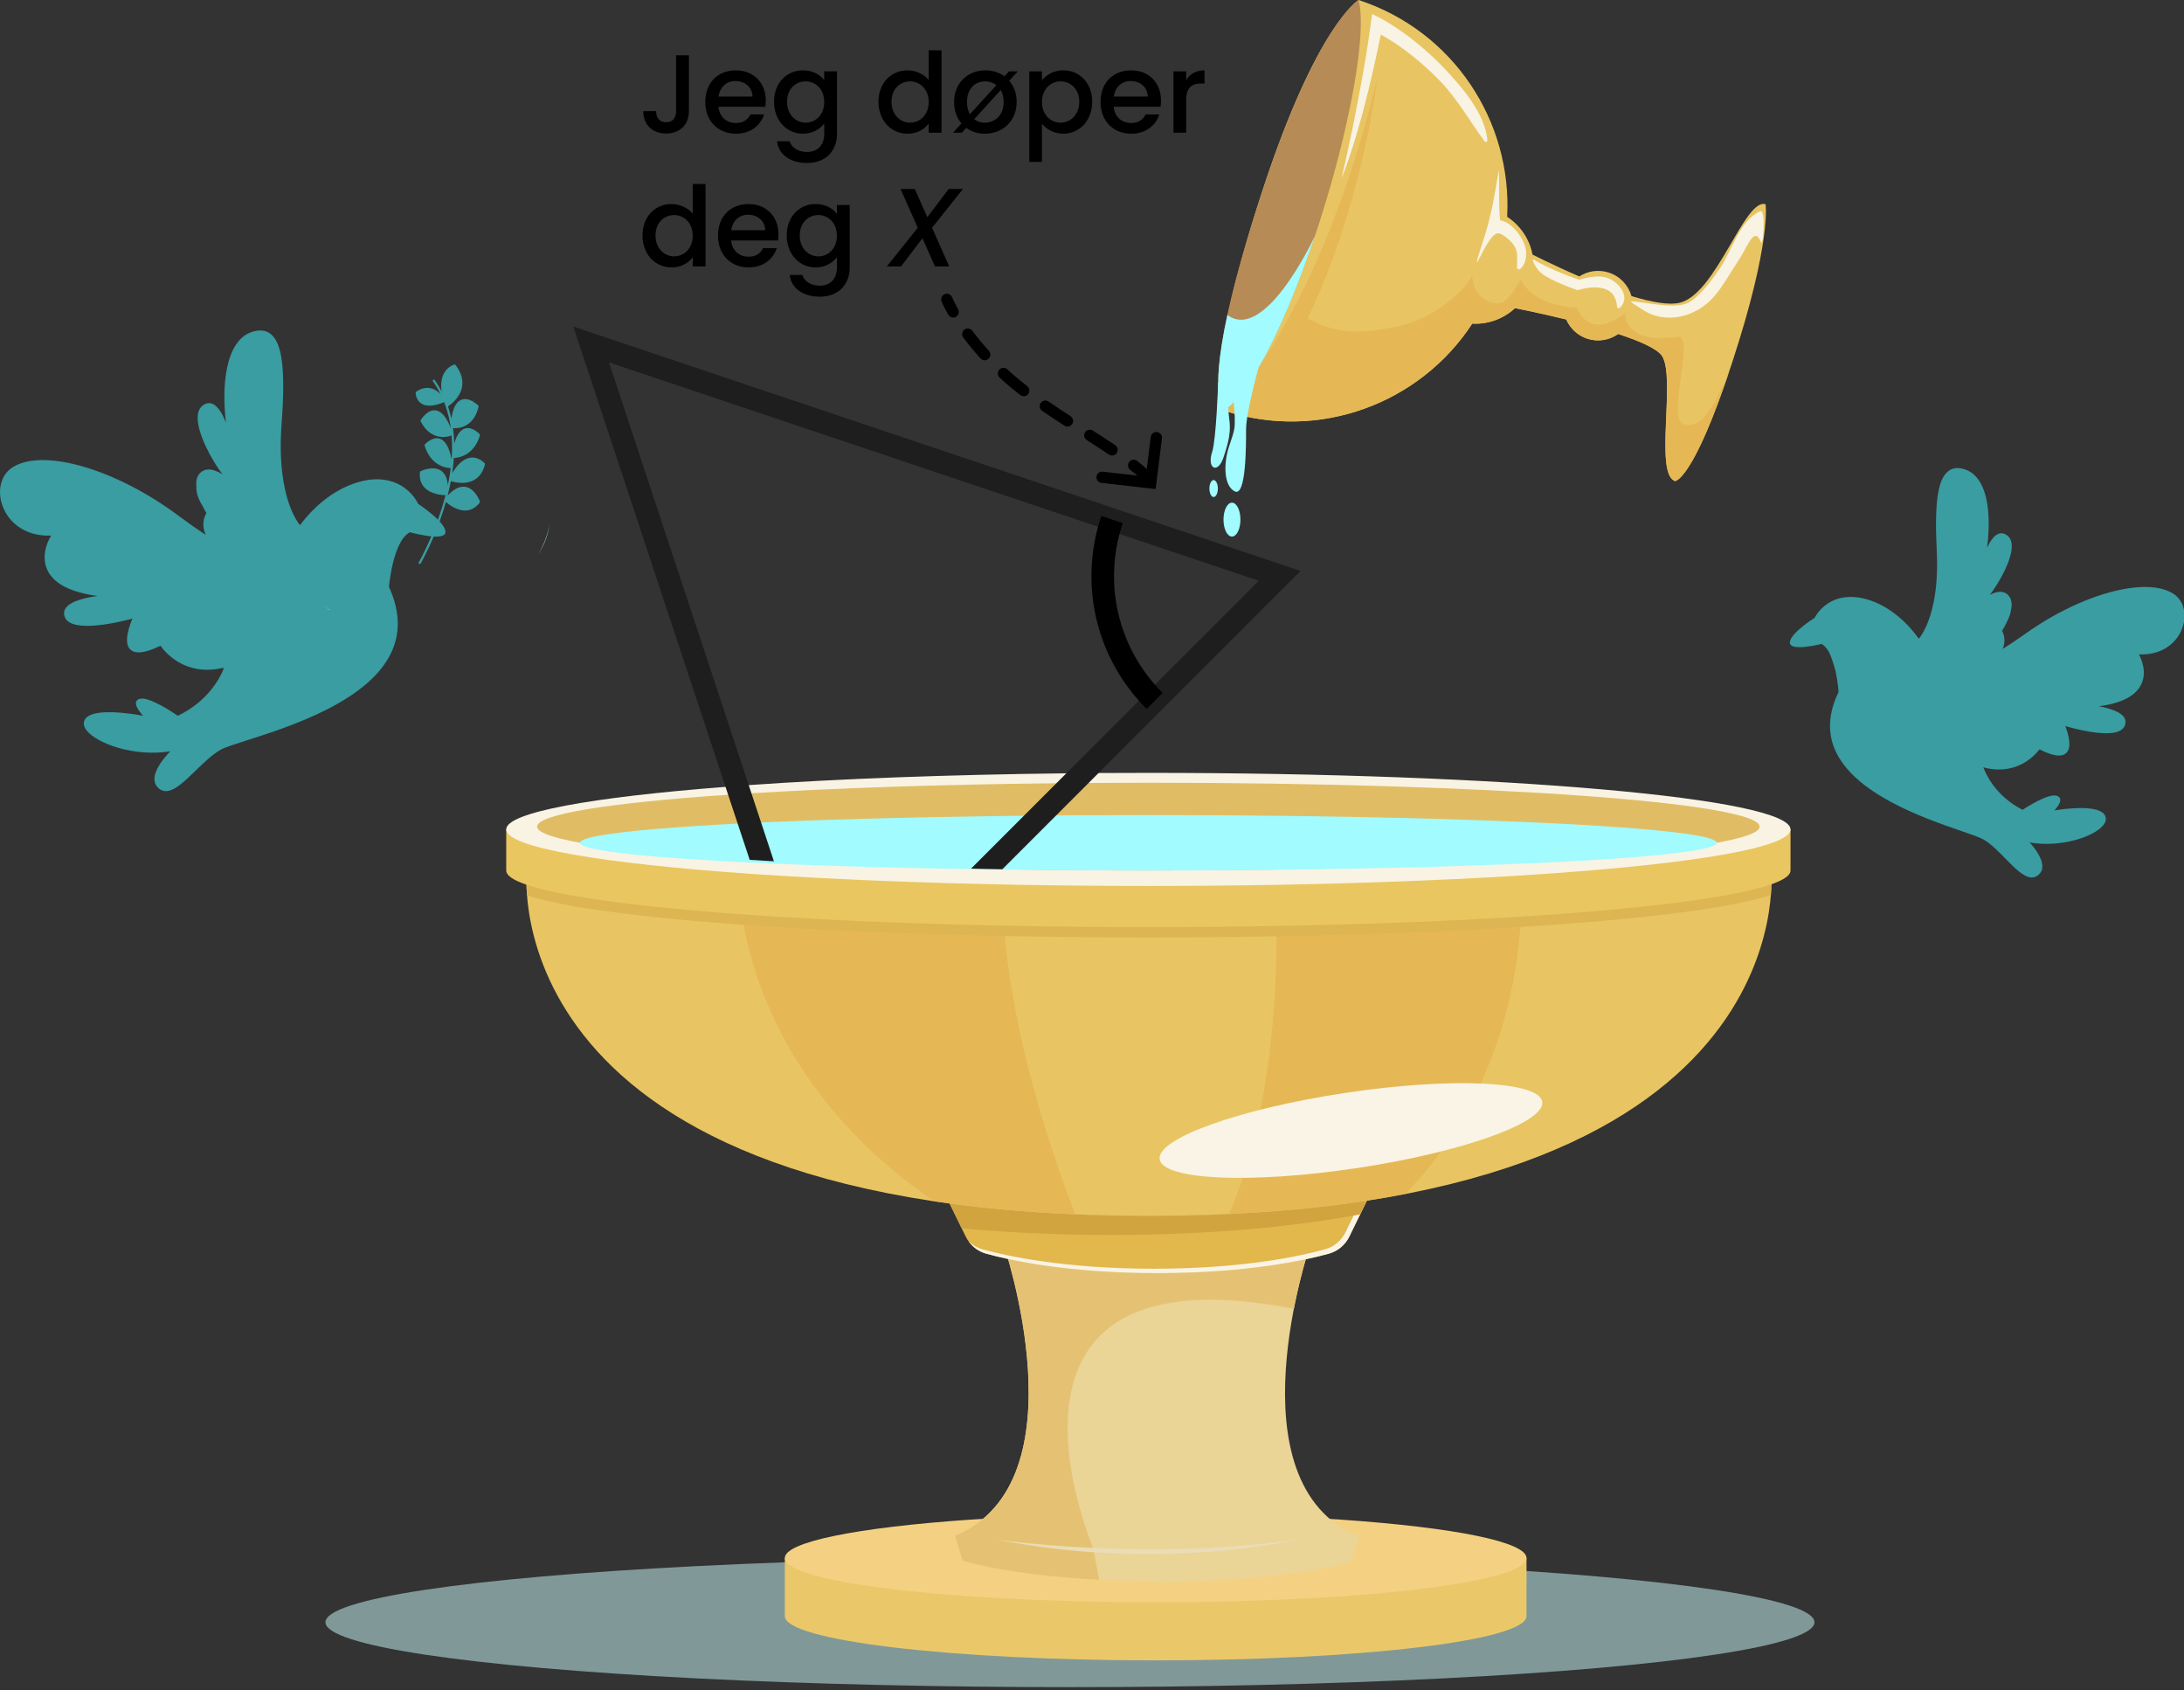 <svg version="1.1" id="Layer_1" xmlns="http://www.w3.org/2000/svg" xmlns:xlink="http://www.w3.org/1999/xlink" x="0px" y="0px" viewBox="0 0 835 646" style="enable-background:new 0 0 835 646;" xml:space="preserve">
<rect x="0" y="0" width="835" height="646" fill="#333333" stroke="none"/>
<style type="text/css">
	.st0{enable-background:new    ;}
	.st1{fill:#819898;}
	.st2{fill:#EAC86A;}
	.st3{fill:#F4D182;}
	.st4{fill:#EAD496;}
	.st5{fill:#E5C273;}
	.st6{fill:#E2B74B;}
	.st7{fill:#F9F4E5;}
	.st8{fill:#D1A43F;}
	.st9{fill:#E8C562;}
	.st10{fill:#E5B855;}
	.st11{fill:#FFC043;}
	.st12{fill:#DDB552;}
	.st13{fill:#EAC660;}
	.st14{fill:#F9F3E4;}
	.st15{fill:#E0BD65;}
	.st16{fill:#A1FBFF;}
	.st17{fill:#EADCB7;}
	.st18{fill:#399DA2;}
	.st19{fill:#A7EAE2;}
	.st20{fill:#1E1E1E;}
	.st21{fill:#B78B55;}
</style>
<g class="st0">
	<path d="M258.49,21.14h4.9v21.33c0,5.36-3.62,8.56-8.73,8.56s-8.73-3.19-8.73-8.56h4.9c0.04,2.47,1.23,4.26,3.83,4.26
		c2.6,0,3.83-1.79,3.83-4.26V21.14z"></path>
	<path d="M281.36,51.11c-6.73,0-11.71-4.77-11.71-12.13s4.77-12.09,11.71-12.09c6.68,0,11.41,4.64,11.41,11.54
		c0,0.81-0.04,1.58-0.17,2.38h-17.92c0.34,3.87,3.11,6.21,6.68,6.21c2.98,0,4.64-1.45,5.53-3.28h5.24
		C290.81,47.83,287.1,51.11,281.36,51.11z M274.72,36.89h12.98c-0.08-3.62-2.94-5.92-6.56-5.92
		C277.87,30.97,275.23,33.18,274.72,36.89z"></path>
	<path d="M306.99,26.88c3.83,0,6.68,1.79,8.13,3.79v-3.41h4.9V51.1c0,6.39-4.13,11.2-11.45,11.2c-6.26,0-10.9-3.11-11.49-8.3h4.81
		c0.72,2.43,3.32,4.09,6.68,4.09c3.75,0,6.56-2.3,6.56-6.98v-3.92c-1.49,2-4.3,3.92-8.13,3.92c-6.17,0-11.07-4.98-11.07-12.22
		S300.82,26.88,306.99,26.88z M308.01,31.1c-3.62,0-7.11,2.72-7.11,7.79s3.49,8,7.11,8c3.66,0,7.11-2.85,7.11-7.92
		C315.12,33.95,311.67,31.1,308.01,31.1z"></path>
	<path d="M346.97,26.88c3.06,0,6.3,1.45,8.09,3.66V19.22h4.9v31.5h-4.9v-3.53c-1.49,2.13-4.3,3.92-8.13,3.92
		c-6.17,0-11.07-4.98-11.07-12.22S340.76,26.88,346.97,26.88z M347.95,31.1c-3.62,0-7.11,2.72-7.11,7.79s3.49,8,7.11,8
		c3.66,0,7.11-2.85,7.11-7.92C355.06,33.95,351.61,31.1,347.95,31.1z"></path>
	<path d="M376.52,51.11c-2.72,0-5.19-0.81-7.11-2.21l-1.7,1.83h-3.36l3.24-3.53c-1.79-2.09-2.81-4.9-2.81-8.22
		c0-7.37,5.28-12.09,11.96-12.09c2.77,0,5.28,0.81,7.28,2.26l1.75-1.87h3.36l-3.28,3.58c1.79,2.04,2.85,4.81,2.85,8.13
		C388.7,46.34,383.25,51.11,376.52,51.11z M370.82,43.66l10.13-11.11c-1.23-0.98-2.77-1.45-4.3-1.45c-3.66,0-6.94,2.55-6.94,7.88
		C369.71,40.89,370.14,42.42,370.82,43.66z M383.72,38.97c0-1.87-0.43-3.36-1.11-4.55l-10.17,11.15c1.15,0.89,2.55,1.32,4.09,1.32
		C380.14,46.89,383.72,44.29,383.72,38.97z"></path>
	<path d="M406.54,26.88c6.17,0,11.03,4.77,11.03,12s-4.85,12.22-11.03,12.22c-3.87,0-6.64-1.96-8.17-3.79v14.56h-4.85v-34.6h4.85
		v3.45C399.86,28.76,402.71,26.88,406.54,26.88z M405.48,31.1c-3.62,0-7.11,2.85-7.11,7.88c0,5.07,3.49,7.92,7.11,7.92
		c3.66,0,7.15-2.94,7.15-8S409.14,31.1,405.48,31.1z"></path>
	<path d="M432.47,51.11c-6.73,0-11.71-4.77-11.71-12.13s4.77-12.09,11.71-12.09c6.68,0,11.41,4.64,11.41,11.54
		c0,0.81-0.04,1.58-0.17,2.38h-17.92c0.34,3.87,3.11,6.21,6.68,6.21c2.98,0,4.64-1.45,5.53-3.28h5.24
		C441.92,47.83,438.22,51.11,432.47,51.11z M425.83,36.89h12.98c-0.08-3.62-2.94-5.92-6.56-5.92
		C428.98,30.97,426.34,33.18,425.83,36.89z"></path>
	<path d="M453.5,50.72h-4.85V27.27h4.85v3.41c1.36-2.34,3.7-3.79,7.02-3.79v5.02h-1.23c-3.58,0-5.79,1.49-5.79,6.47L453.5,50.72
		L453.5,50.72z"></path>
</g>
<g class="st0">
	<path d="M256.75,77.98c3.06,0,6.3,1.45,8.09,3.66V70.32h4.9v31.5h-4.9v-3.53c-1.49,2.13-4.3,3.92-8.13,3.92
		c-6.17,0-11.07-4.98-11.07-12.22S250.53,77.98,256.75,77.98z M257.73,82.2c-3.62,0-7.11,2.72-7.11,7.79s3.49,8,7.11,8
		c3.66,0,7.11-2.85,7.11-7.92C264.84,85.05,261.39,82.2,257.73,82.2z"></path>
	<path d="M286.21,102.21c-6.73,0-11.71-4.77-11.71-12.13s4.77-12.09,11.71-12.09c6.68,0,11.41,4.64,11.41,11.54
		c0,0.81-0.04,1.58-0.17,2.38h-17.92c0.34,3.87,3.11,6.21,6.68,6.21c2.98,0,4.64-1.45,5.53-3.28h5.24
		C295.66,98.93,291.96,102.21,286.21,102.21z M279.57,87.99h12.98c-0.08-3.62-2.94-5.92-6.56-5.92
		C282.72,82.07,280.08,84.28,279.57,87.99z"></path>
	<path d="M311.84,77.98c3.83,0,6.68,1.79,8.13,3.79v-3.41h4.9v23.84c0,6.39-4.13,11.2-11.45,11.2c-6.26,0-10.9-3.11-11.49-8.3h4.81
		c0.72,2.43,3.32,4.09,6.68,4.09c3.75,0,6.56-2.3,6.56-6.98v-3.92c-1.49,2-4.3,3.92-8.13,3.92c-6.17,0-11.07-4.98-11.07-12.22
		S305.67,77.98,311.84,77.98z M312.87,82.2c-3.62,0-7.11,2.72-7.11,7.79s3.49,8,7.11,8c3.66,0,7.11-2.85,7.11-7.92
		C319.98,85.05,316.53,82.2,312.87,82.2z"></path>
</g>
<g class="st0">
	<path d="M352.68,91.05l-8.17,10.77h-5.45l11.83-14.77l-6.6-14.82h5.45L354.55,83l8.17-10.77h5.45l-11.83,14.82l6.56,14.77h-5.45
		L352.68,91.05z"></path>
</g>
<ellipse class="st1" cx="409.07" cy="620.06" rx="284.64" ry="24.8"></ellipse>
<path class="st2" d="M583.62,617.72c0,9.34-63.48,16.91-141.78,16.91s-141.78-7.57-141.78-16.91v-22.23h283.57L583.62,617.72z"></path>
<ellipse class="st3" cx="441.84" cy="595.49" rx="141.78" ry="16.91"></ellipse>
<path class="st4" d="M501.02,475.49h-58.47v-0.32h-58.99c0,0,31.32,91.15-18.45,111.85l2.92,9.51c0,0,23.76,7.77,74.01,7.83v0.32
	c50.62,0,74.53-7.83,74.53-7.83l2.92-9.51C469.7,566.65,501.02,475.49,501.02,475.49z"></path>
<path class="st5" d="M417.95,591.65c0,0-50.12-116.23,76.72-91.39c2.81-14.46,6.35-24.77,6.35-24.77h-58.47v-0.32h-58.99
	c0,0,31.32,91.15-18.45,111.85l2.92,9.51c0,0,16.85,5.51,52.18,7.28L417.95,591.65z"></path>
<path class="st6" d="M526.72,450.43h-83.87h-0.6h-83.87l10.85,22.24c1.55,3.18,4.37,5.56,7.78,6.5c9.47,2.63,31.28,7.4,65.24,7.45
	l0,0c0.1,0,0.2,0,0.3,0c0.1,0,0.2,0,0.3,0l0,0c33.97-0.06,55.78-4.82,65.24-7.45c3.41-0.95,6.23-3.32,7.78-6.5L526.72,450.43z"></path>
<path class="st7" d="M524.45,450.43l-10.03,20.56c-1.55,3.18-4.37,5.56-7.78,6.5c-9.47,2.63-31.28,7.4-65.24,7.45l0,0
	c-0.1,0-0.2,0-0.3,0c-0.1,0-0.2,0-0.3,0l0,0c-33.97-0.06-55.78-4.82-65.24-7.45c-1.99-0.55-3.77-1.61-5.22-3.01
	c1.62,2.26,3.96,3.93,6.67,4.69c9.47,2.63,31.28,7.4,65.24,7.45l0,0c0.1,0,0.2,0,0.3,0c0.1,0,0.2,0,0.3,0l0,0
	c33.97-0.06,55.78-4.82,65.24-7.45c3.41-0.95,6.23-3.32,7.78-6.5l10.85-22.24H524.45z"></path>
<path class="st8" d="M442.25,450.43h-83.87l9.29,19.04c17.27,1.63,36.14,2.54,56.85,2.54c37.4,0,68.91-2.92,95.51-7.86l6.69-13.72
	h-83.87L442.25,450.43L442.25,450.43z"></path>
<path class="st9" d="M201.43,332.73c0,0-14.64,132,237.62,132s238.09-132,238.09-132"></path>
<path class="st10" d="M357.12,459.16c16.25,2.44,34.22,4.15,54.02,4.98c-6.43-16.3-25.91-69.41-27.77-118.61h104.39
	c0,0,3.94,67.63-17.81,118.48c25.41-1.19,47.73-3.86,67.31-7.64c14.91-15.19,42.81-51.37,44.45-110.84l-299-6.9
	C282.7,338.63,281.83,407.54,357.12,459.16z"></path>
<path class="st11" d="M347.71,72.72c0,0,0,0.08,0.01,0.2C347.72,72.8,347.71,72.72,347.71,72.72z"></path>
<path class="st12" d="M201.43,332.73c0,0-0.39,3.54,0.06,9.45c27.53,9.29,123.45,16.14,237.56,16.14
	c114.75,0,211.1-6.93,238.01-16.3c0.45-5.81,0.08-9.29,0.08-9.29H201.43z"></path>
<path class="st13" d="M684.56,332.74c0,11.94-109.92,21.62-245.51,21.62s-245.51-9.68-245.51-21.62v-15.72h491.02V332.74z"></path>
<path class="st14" d="M684.56,317.02c0,11.94-109.92,21.61-245.52,21.61c-21.24,0-41.84-0.24-61.5-0.69
	c-3.99-0.09-7.97-0.17-11.9-0.3c-24.52-0.67-47.38-1.66-67.94-2.96c-3.15-0.17-6.24-0.39-9.28-0.58
	c-57.73-3.97-94.88-10.15-94.88-17.08c0-6.48,32.45-12.3,83.85-16.26c2.89-0.24,5.85-0.45,8.87-0.67
	c34.22-2.4,75.86-3.99,121.43-4.51c4.06-0.04,8.18-0.09,12.31-0.11c6.28-0.04,12.63-0.06,19.04-0.06
	C574.64,295.41,684.56,305.08,684.56,317.02z"></path>
<path class="st15" d="M672.75,315.96c0,9.26-104.64,16.77-233.71,16.77c-19.23,0-37.93-0.17-55.83-0.48
	c-4.04-0.09-8.01-0.15-11.96-0.24c-27.63-0.6-53.11-1.58-75.36-2.81c-3.15-0.17-6.24-0.37-9.26-0.56
	c-49.76-3.07-81.28-7.62-81.28-12.69c0-4.79,28.04-9.13,73.03-12.18c2.89-0.19,5.87-0.39,8.92-0.56c32.4-2.01,72.47-3.37,116.6-3.84
	c4.06-0.04,8.16-0.09,12.3-0.11c7.51-0.06,15.13-0.09,22.84-0.09C568.12,299.19,672.75,306.7,672.75,315.96z"></path>
<ellipse class="st16" cx="439.05" cy="322.13" rx="217.28" ry="10.6"></ellipse>
<path class="st7" d="M589.65,421.12c1.19,7.94-30.58,19.3-70.98,25.37c-40.39,6.07-74.11,4.55-75.3-3.39s30.58-19.3,70.98-25.37
	C554.74,411.66,588.45,413.18,589.65,421.12z"></path>
<path class="st17" d="M381.04,588.42c0,0,54.8,8.39,115.2,0C496.24,588.42,443.95,601,381.04,588.42z"></path>
<path class="st18" d="M1.79,195.24c2.74,5.35,8.61,9.78,17.75,9.49c-0.2,0.3-4.57,7.21-1.21,13.62c2.58,4.93,8.95,8.1,18.98,9.45
	c-4.23,0.56-10.35,1.84-12.23,4.69c-0.66,1.01-0.77,2.13-0.32,3.33c2.45,6.54,21.47,1.82,25.88,0.63
	c-1.04,2.39-3.63,9.21-0.78,11.86c0.75,0.7,1.8,1.05,3.14,1.05c2.07,0,4.85-0.85,8.37-2.54c0.99,1.44,5.44,7.21,13.63,8.79
	c1.38,0.27,2.79,0.4,4.22,0.4c2.03,0,4.11-0.27,6.24-0.8c-0.04,0.32-0.1,0.65-0.17,0.97c-1.58,3.66-6.27,12.14-17.31,17.41
	c-1.57-1.09-10.83-7.35-14.47-6.5c-1.02,0.24-1.38,0.8-1.49,1.24c-0.42,1.53,1.47,3.91,2.7,5.25c-4.71-0.87-20.17-3.32-22.42,1.73
	c-0.54,1.2-0.23,2.56,0.87,3.95c3.89,4.87,18.05,10.17,31.95,7.9c-1.98,2.03-6.2,6.84-6.07,10.79c0.05,1.41,0.64,2.58,1.75,3.48
	c0.82,0.67,1.7,0.96,2.63,0.96c3.31,0,7.2-3.79,11.26-7.74c3.16-3.07,6.42-6.25,9.75-8.13c1.52-0.86,5.16-2.02,9.77-3.49
	c16.51-5.26,47.25-15.06,55.68-34.25c3.27-7.43,2.87-15.66-1.18-24.44c0.13-1.5,1.75-17.76,8.02-20.9c1.02,0.27,4.86,1.26,8.2,1.56
	c-2.56,6.02-4.79,9.87-4.81,9.91c-0.12,0.2-0.05,0.46,0.15,0.58c0.07,0.04,0.14,0.06,0.21,0.06c0.15,0,0.29-0.08,0.37-0.21
	c0.02-0.04,2.34-4.05,4.97-10.27c0.3,0.02,0.6,0.03,0.88,0.03c1.43,0,2.61-0.21,3.19-0.78c0.28-0.27,0.57-0.76,0.38-1.53
	c-0.27-1.08-1.1-2.28-2.19-3.48c0.85-2.35,1.68-4.85,2.41-7.45c1.15,1.02,4.07,3.27,7.3,3.27c0.14,0,0.27,0,0.41-0.01
	c2.01-0.12,3.77-1.14,5.23-3.04c0.09-0.11,0.11-0.27,0.06-0.4c-0.07-0.2-1.86-4.99-5.56-5.6c-2.13-0.35-4.41,0.78-6.78,3.33
	c0.46-1.8,0.88-3.65,1.23-5.52c0.78,0.25,2.41,0.68,4.29,0.68c1.39,0,2.92-0.24,4.34-0.97c2.18-1.12,3.67-3.17,4.42-6.11
	c0.03-0.13,0-0.28-0.09-0.38c-0.09-0.11-2.27-2.59-5.46-2.18c-2.5,0.32-4.85,2.32-6.99,5.94c0.29-1.92,0.51-3.86,0.64-5.81
	c1.65-0.07,7.65-0.86,9.97-8.66c0.04-0.14,0.01-0.29-0.09-0.4c-0.11-0.13-2.83-3.11-5.68-2.21c-1.78,0.56-3.15,2.51-4.07,5.81
	c-0.04-2-0.19-4-0.46-5.99c0.26,0.03,0.53,0.05,0.82,0.05c3.03,0,7.48-1.68,8.96-8.26c0.03-0.14-0.01-0.29-0.11-0.39
	c-0.14-0.14-3.45-3.38-6.45-2.23c-1.96,0.75-3.25,3.19-3.84,7.25c-0.34-1.58-0.77-3.15-1.29-4.7c1.06-0.7,4.54-3.27,5.34-7.33
	c0.55-2.77-0.28-5.63-2.46-8.5c-0.1-0.13-0.27-0.2-0.44-0.16c-0.1,0.03-2.56,0.65-4.02,3.42c-0.96,1.83-1.25,4.12-0.87,6.84
	c-0.77-1.47-1.64-2.92-2.63-4.33c-0.13-0.19-0.4-0.24-0.59-0.1c-0.19,0.13-0.24,0.4-0.1,0.59c1.11,1.57,2.06,3.19,2.89,4.85
	c-0.88-0.9-2.08-1.8-3.56-2.17c-1.86-0.47-3.79-0.04-5.74,1.28c-0.11,0.08-0.18,0.21-0.19,0.34c0,0.11-0.01,2.7,2.09,4.12
	c0.85,0.58,1.92,0.87,3.19,0.87c1.56,0,3.44-0.44,5.61-1.32c0.05,0.13,0.1,0.26,0.15,0.39c0.13,0.39,0.27,0.78,0.42,1.19
	c0.01,0.02,0.02,0.03,0.03,0.04c0.93,2.71,1.57,5.5,1.95,8.32c-1.66-4.28-3.63-6.58-5.85-6.83c-3.19-0.36-5.58,3.61-5.68,3.78
	c-0.07,0.13-0.08,0.28-0.01,0.41c2.41,4.68,5.82,6.02,8.59,6.02c1.27,0,2.41-0.28,3.25-0.65c0.22,2.69,0.23,5.4,0.07,8.09
	c0,0.04-0.01,0.07-0.01,0.11c0,0.02,0,0.04,0.01,0.07c-0.02,0.28-0.04,0.57-0.06,0.85c-0.91-4.54-2.43-7.18-4.56-7.85
	c-2.85-0.89-5.56,2.08-5.68,2.21c-0.1,0.11-0.13,0.26-0.09,0.4c2.33,7.81,8.33,8.59,9.98,8.66c-0.18,1.46-0.4,2.9-0.67,4.33
	c0,0.02-0.01,0.03-0.01,0.05c-0.13,0.71-0.27,1.41-0.42,2.12c-0.2-2.62-1.05-4.47-2.54-5.5c-3.09-2.14-7.7,0.08-7.89,0.18
	c-0.13,0.06-0.22,0.19-0.23,0.33c-0.26,2.38,0.3,4.33,1.67,5.82c2.45,2.66,6.73,2.98,8.1,3.01c-0.84,3.29-1.84,6.43-2.89,9.36
	c-2.84-2.89-6.83-5.57-7.54-6.04c-0.54-1.17-5.22-10.27-17.57-9.34c-2.85,0.22-10.4,1.46-18.84,8.26c-3.23,2.61-6.17,5.69-8.81,9.2
	c-0.73-0.9-2.53-3.43-4.16-8.13c-1.93-5.56-3.99-15.35-2.86-30.45c1.55-20.66,0.3-30.98-4.2-34.52c-1.84-1.44-4.24-1.69-7.13-0.75
	c-10.3,3.36-11.6,21.07-9.93,34.7c-1.2-3.1-2.98-6.41-5.28-7.26c-1.19-0.44-2.41-0.21-3.61,0.69c-1.22,0.91-1.87,2.39-1.93,4.39
	c-0.19,6.31,5.36,16.44,9.45,21.87c-1.64-1-3.65-1.91-5.53-1.81c-1.28,0.07-2.36,0.59-3.2,1.57c-1.09,1.26-1.39,2.95-1.24,4.75
	c-0.15,2.97,1.25,5.86,2.5,7.83c0.59,1.19,1.13,2.09,1.38,2.51c-0.26,0.42-0.77,1.38-1.03,2.71c-0.26,1.36-0.3,3.35,0.76,5.64
	c-3.3-2.18-6.76-4.61-10.38-7.31c-23.9-17.86-51.78-26-63.48-18.53C-0.18,181.75-1.46,188.9,1.79,195.24z"></path>
<path class="st19" d="M181.63,152.38c-0.9,0.8-1.82,1.67-2.76,2.59C179.79,154.03,180.72,153.17,181.63,152.38z"></path>
<path class="st19" d="M208.12,207.55c-0.64,1.46-1.41,2.86-2.3,4.21c2.34-3.9,3.65-7.75,4.24-11.35
	C209.77,202.86,209.13,205.25,208.12,207.55z"></path>
<path class="st19" d="M126.09,233.13c-0.04,0.02-0.07,0.03-0.11,0.05c-0.45-0.33-1.24-0.9-2.24-1.58
	C124.63,232.15,125.44,232.68,126.09,233.13z"></path>
<path class="st18" d="M831.13,227.07c-10.22-6.87-35.08-0.27-56.59,15.03c-3.09,2.2-6.04,4.16-8.86,5.95
	c1.41-3.34,0.25-6.05-0.24-6.95c0.38-0.6,1.26-2.05,2.06-3.83c0.06-0.12,0.12-0.25,0.18-0.38c0.03-0.06,0.05-0.11,0.08-0.16
	c0.4-0.85,0.74-1.77,0.94-2.74l0,0l0,0c0.03-0.15,0.07-0.29,0.09-0.44c0.49-2.15,0.48-4.29-0.77-5.82c-0.75-0.91-1.73-1.42-2.9-1.51
	c-1.44-0.11-2.99,0.43-4.34,1.13c3.68-4.85,8.4-13.22,8.37-18.6c-0.01-1.82-0.57-3.18-1.67-4.04c-1.09-0.86-2.21-1.09-3.32-0.71
	c-1.83,0.63-3.34,2.95-4.45,5.36c0.53-3.99,0.8-8.48,0.51-12.85c-0.63-9.34-3.67-15.24-8.8-17.04c-2.59-0.91-4.76-0.73-6.46,0.54
	c-4.09,3.06-5.43,12.18-4.49,30.51c1.14,22.15-5.14,31.52-6.84,33.63c-7.5-10.46-16.83-15.17-24.02-15.89
	c-10.86-1.08-15.24,6.74-15.84,7.92c-1.08,0.68-8.45,5.42-9.4,8.87c-0.21,0.75,0.07,1.24,0.34,1.51c0.58,0.6,1.81,0.81,3.28,0.81
	c3.03,0,7.06-0.91,8.44-1.24c1.18,0.64,2.15,1.84,2.95,3.32c0.92,2.01,1.72,4.51,2.36,6.89c0.86,3.86,1.14,7.45,1.19,8.19
	c-3.76,7.7-4.28,14.98-1.54,21.64c7.07,17.18,34.03,26.48,48.52,31.48c4.03,1.39,7.21,2.49,8.52,3.27c2.88,1.72,5.68,4.58,8.4,7.36
	c3.57,3.64,6.98,7.12,9.98,7.12c0.81,0,1.6-0.26,2.35-0.83c1.04-0.8,1.61-1.87,1.68-3.16c0.19-3.33-3.04-7.4-4.85-9.41
	c12.13,2.1,24.53-2.25,28.04-6.45c1.32-1.58,1.21-2.85,0.88-3.63c-1.88-4.49-14.64-2.93-19.45-2.17c1.13-1.23,2.52-3.07,2.2-4.38
	c-0.11-0.43-0.44-0.99-1.41-1.24c-3.23-0.83-11.16,4.22-12.96,5.4c-10.22-5.21-13.99-13.47-15-16.23c2.02,0.55,4,0.83,5.93,0.83
	c1.11,0,2.2-0.09,3.28-0.27c7.14-1.21,11.19-6.03,12.24-7.44c3.11,1.57,5.59,2.37,7.44,2.37c1.15,0,2.05-0.3,2.73-0.9
	c2.53-2.24,0.65-7.98-0.28-10.36c1.82,0.52,5.68,1.57,9.66,2.2c7.56,1.2,11.96,0.39,13.08-2.39c0.44-1.1,0.37-2.14-0.23-3.09
	c-1.48-2.36-6.08-3.63-9.72-4.29c8.31-1.08,13.67-3.72,15.98-7.89c2.84-5.12,0.05-10.71-0.64-11.95c7.97,0.35,13.19-3.44,15.72-8.1
	C836.49,236.43,835.49,230,831.13,227.07z"></path>
<g>
	<path class="st20" d="M219.19,124.82l58.2,175.94l0.99,3.02l8.25,24.87c3.02,0.19,6.11,0.39,9.26,0.56l-8.59-25.99l-1.04-3.13
		l-53.43-161.58l248.45,83.48l-73.59,73.59l-36.44,36.44c3.95,0.09,7.92,0.15,11.96,0.24L420,295.47l77.24-77.24L219.19,124.82z"></path>
</g>
<g>
	<path d="M438.4,270.98c-19.43-19.43-26.07-47.7-17.34-73.79l8.19,2.74c-7.69,22.96-1.84,47.84,15.26,64.94L438.4,270.98z"></path>
</g>
<g>
	<g>
		<g>
			<path class="st9" d="M576.23,82.87c1.95-36.39-20.51-71-56.8-82.87c0,0-16.05,9.57-36.69,72.66
				c-24.78,75.77-14.66,84.33-14.66,84.33c36.29,11.87,74.87-2.78,94.8-33.29c6.09,0.33,11.98-1.86,16.35-5.92
				c0,0,8.87,1.72,19.59,4.34c1.46,3.36,4.29,6.11,8.04,7.34c4.16,1.36,8.49,0.55,11.81-1.8c8.31,2.72,15.13,5.71,16.85,8.53
				c5.19,8.5-3.08,45.09,4.9,47.69c0,0,7.01,0.03,21.96-45.71c14.96-45.73,12.64-60.09,12.64-60.09
				c-7.97-2.61-18.79,34.28-32.8,37.63c-4.23,1.01-11.02-0.27-18.46-2.54c-1.18-4.09-4.29-7.55-8.64-8.97
				c-3.95-1.29-8.07-0.63-11.31,1.46c-10.05-4.33-17.89-8.36-17.89-8.36C584.8,91.45,581.33,86.2,576.23,82.87z"></path>
			<path class="st10" d="M643.64,162.02c-6.62-1.94,4.73-34.25-2.26-33.3c-21.62,2.94-19.93-9.25-19.93-9.25
				s-12.74,11.48-18.58-1.89c-17.88-0.84-21.48-10.89-21.48-10.89s-3.74,7.51-7.07,8.85c-4.03,1.62-11.39-2.17-11.47-10.22
				c-2.51,5.12-9.45,10.36-12.17,12.27c-4.98,3.52-10.76,6.01-16.75,7.25c-12.46,2.59-22.76,3.22-33.97-3.21
				C513.47,94.18,523.3,56.49,526.53,30c-22.13,91.89-58.45,126.98-58.45,126.98c36.29,11.87,74.87-2.78,94.8-33.29
				c6.09,0.33,11.98-1.86,16.35-5.92c0,0,8.87,1.72,19.59,4.34c1.46,3.36,4.29,6.11,8.04,7.34c4.16,1.36,8.49,0.55,11.81-1.8
				c8.31,2.72,15.13,5.71,16.85,8.53c5.19,8.5-3.08,45.09,4.9,47.69c0,0,6.6,0.02,20.66-41.79
				C654.65,157.06,650.26,163.96,643.64,162.02z"></path>
			<path class="st21" d="M514.66,47.84c-3.04,13.43-7.14,28.06-11.87,42.2c0,0-0.04,0.06-0.09,0.22
				c-10.12,30.29-23.1,58.18-34.63,66.73c0,0-5.96-3.6,1.17-36.59c1.77-8.2,4.36-18.24,8.05-30.48c1.42-4.75,3.02-9.82,4.79-15.24
				C503.66,8.72,519.44,0,519.44,0C521.59,8.48,519.44,26.66,514.66,47.84z"></path>
			<path class="st14" d="M573.71,84.27c-0.88-0.14-0.41-19.69-0.69-19.02c-0.22,0.52-1.46,10.06-3.72,19.03
				c-2.04,8.09-5.14,15.7-4.57,15.87c0.51,0.15,5.05-11.61,8.28-10.96c1.97,0.4,5.2,3.27,6.22,5.26c1.3,2.56,0.72,5.01,0.75,7.72
				c0.01,0.66,0.77,1.09,1.3,0.62c2.51-2.25,2.68-6.6,1.51-9.55C581.34,89.58,577.58,84.91,573.71,84.27z"></path>
			<path class="st14" d="M603.84,106.95c0,0-10.85-3.59-17.47-7.75c-1.06-0.67,0.63,3.31,2.86,5.16c3.68,3.07,13.93,6.57,13.93,6.57
				s14.29-4.93,15.06,6.22c0.04,0.51,0.62,0.93,1.07,0.51c4.17-3.95,0.1-9.18-3.92-11.11C610.93,104.41,603.84,106.95,603.84,106.95
				z"></path>
			<path class="st14" d="M672.99,80.73c-7.93,3.53-10.83,15.12-15.46,21.91c-2.9,4.25-7.11,10.02-11.53,12.77
				c-5.03,3.13-16.76,0.04-22.3-0.25c-1.03-0.05,3.29,2.51,4.13,3.08c9.2,6.21,20.89,2.67,27.43-4.81c3.5-4.01,6.76-9.93,9.7-14.36
				c3.37-5.07,5.71-12.84,8.29-6.52C674.13,94.73,675.2,79.75,672.99,80.73z"></path>
			<path class="st14" d="M512.92,68.13c0,0,7.23-16.44,14.99-54.91c8.12,4.41,16.35,11.18,22.73,17.82
				c6.75,7.02,11.24,15.26,16.97,22.99c0.41,0.55,1.11,0,1.06-0.54c-0.99-10.08-9.34-19.67-15.91-26.78
				c-7.26-7.84-18.45-16.88-28.18-21.34C520.97,34.25,512.92,68.13,512.92,68.13z"></path>
		</g>
	</g>
	<path class="st16" d="M502.71,90.26c-10.12,30.29-23.1,58.18-34.63,66.73c0,0-5.96-3.6,1.17-36.59c0.06,0.02,0.11,0.06,0.17,0.11
		C483.38,130.48,501.24,93.35,502.71,90.26z"></path>
	<path class="st16" d="M481.15,140.59c0,0-4.74,17-4.74,23.48s0,25.91-4.32,23.75s-4.32-10.79-2.16-17.27s2.16-6.48,2.16-10.79
		c0-4.32-2.16-17.27,0-19.43S481.15,140.59,481.15,140.59z"></path>
	<path class="st16" d="M465.74,146.27c0,0-0.76,21.85-2.29,26.43c-2.16,6.48,2.16,8.64,4.32,2.16s2.9-10.1,2.16-15.11
		s0-10.79,0-10.79L465.74,146.27z"></path>
	<ellipse class="st16" cx="471.01" cy="198.61" rx="3.24" ry="6.48"></ellipse>
	<ellipse class="st16" cx="464" cy="186.73" rx="1.62" ry="3.24"></ellipse>
</g>
<g>
	<g>
		<g>
			<path d="M437.55,183.5c-0.52,0-1.04-0.19-1.46-0.57c-1.08-1-2.39-2.1-4-3.36c-0.94-0.74-1.1-2.09-0.36-3.03
				c0.74-0.94,2.09-1.1,3.03-0.36c1.7,1.33,3.09,2.5,4.26,3.58c0.88,0.81,0.94,2.17,0.13,3.05
				C438.71,183.26,438.13,183.5,437.55,183.5z"></path>
		</g>
		<g>
			<path d="M425.17,174.11c-0.42,0-0.83-0.12-1.21-0.37c-2.82-1.9-5.86-3.87-8.46-5.54c-1-0.65-1.29-1.98-0.65-2.98
				c0.65-1,1.98-1.29,2.98-0.65c2.62,1.69,5.69,3.67,8.54,5.6c0.99,0.67,1.25,2.01,0.58,3
				C426.54,173.78,425.86,174.11,425.17,174.11z M408.12,163.04c-0.4,0-0.81-0.11-1.17-0.35c-3.37-2.19-6.08-3.98-8.52-5.66
				c-0.98-0.68-1.23-2.02-0.56-3s2.02-1.23,3-0.56c2.41,1.65,5.08,3.43,8.42,5.6c1,0.65,1.29,1.99,0.64,2.99
				C409.52,162.7,408.82,163.04,408.12,163.04z M391.41,151.46c-0.46,0-0.92-0.15-1.32-0.45c-2.11-1.63-4.06-3.23-5.78-4.75
				c-0.73-0.65-1.44-1.29-2.13-1.93c-0.88-0.81-0.93-2.17-0.12-3.05s2.18-0.93,3.05-0.12c0.67,0.62,1.36,1.24,2.06,1.86
				c1.65,1.46,3.52,2.99,5.55,4.57c0.94,0.73,1.12,2.08,0.39,3.03C392.7,151.17,392.06,151.46,391.41,151.46z M376.49,137.7
				c-0.59,0-1.17-0.24-1.6-0.71c-2.38-2.61-4.6-5.3-6.61-7.99c-0.71-0.96-0.52-2.31,0.44-3.02s2.31-0.52,3.02,0.44
				c1.93,2.58,4.06,5.16,6.34,7.66c0.8,0.88,0.74,2.25-0.14,3.05C377.53,137.51,377.01,137.7,376.49,137.7z"></path>
		</g>
		<g>
			<path d="M364.42,121.39c-0.75,0-1.48-0.39-1.88-1.09c-1.77-3.13-2.52-5.01-2.55-5.09c-0.44-1.11,0.11-2.36,1.22-2.8
				c1.11-0.44,2.36,0.11,2.8,1.22c0.01,0.01,0.68,1.71,2.29,4.53c0.59,1.04,0.23,2.35-0.81,2.94
				C365.15,121.3,364.78,121.39,364.42,121.39z"></path>
		</g>
	</g>
</g>
<g>
	<path d="M441.82,186.93l-20.7-2.36c-1.18-0.14-2.04-1.21-1.9-2.39c0.13-1.19,1.19-2.04,2.39-1.9l16.46,1.88l1.89-15.15
		c0.15-1.18,1.23-2.02,2.41-1.87c1.18,0.15,2.02,1.23,1.88,2.41L441.82,186.93z"></path>
</g>
</svg>

